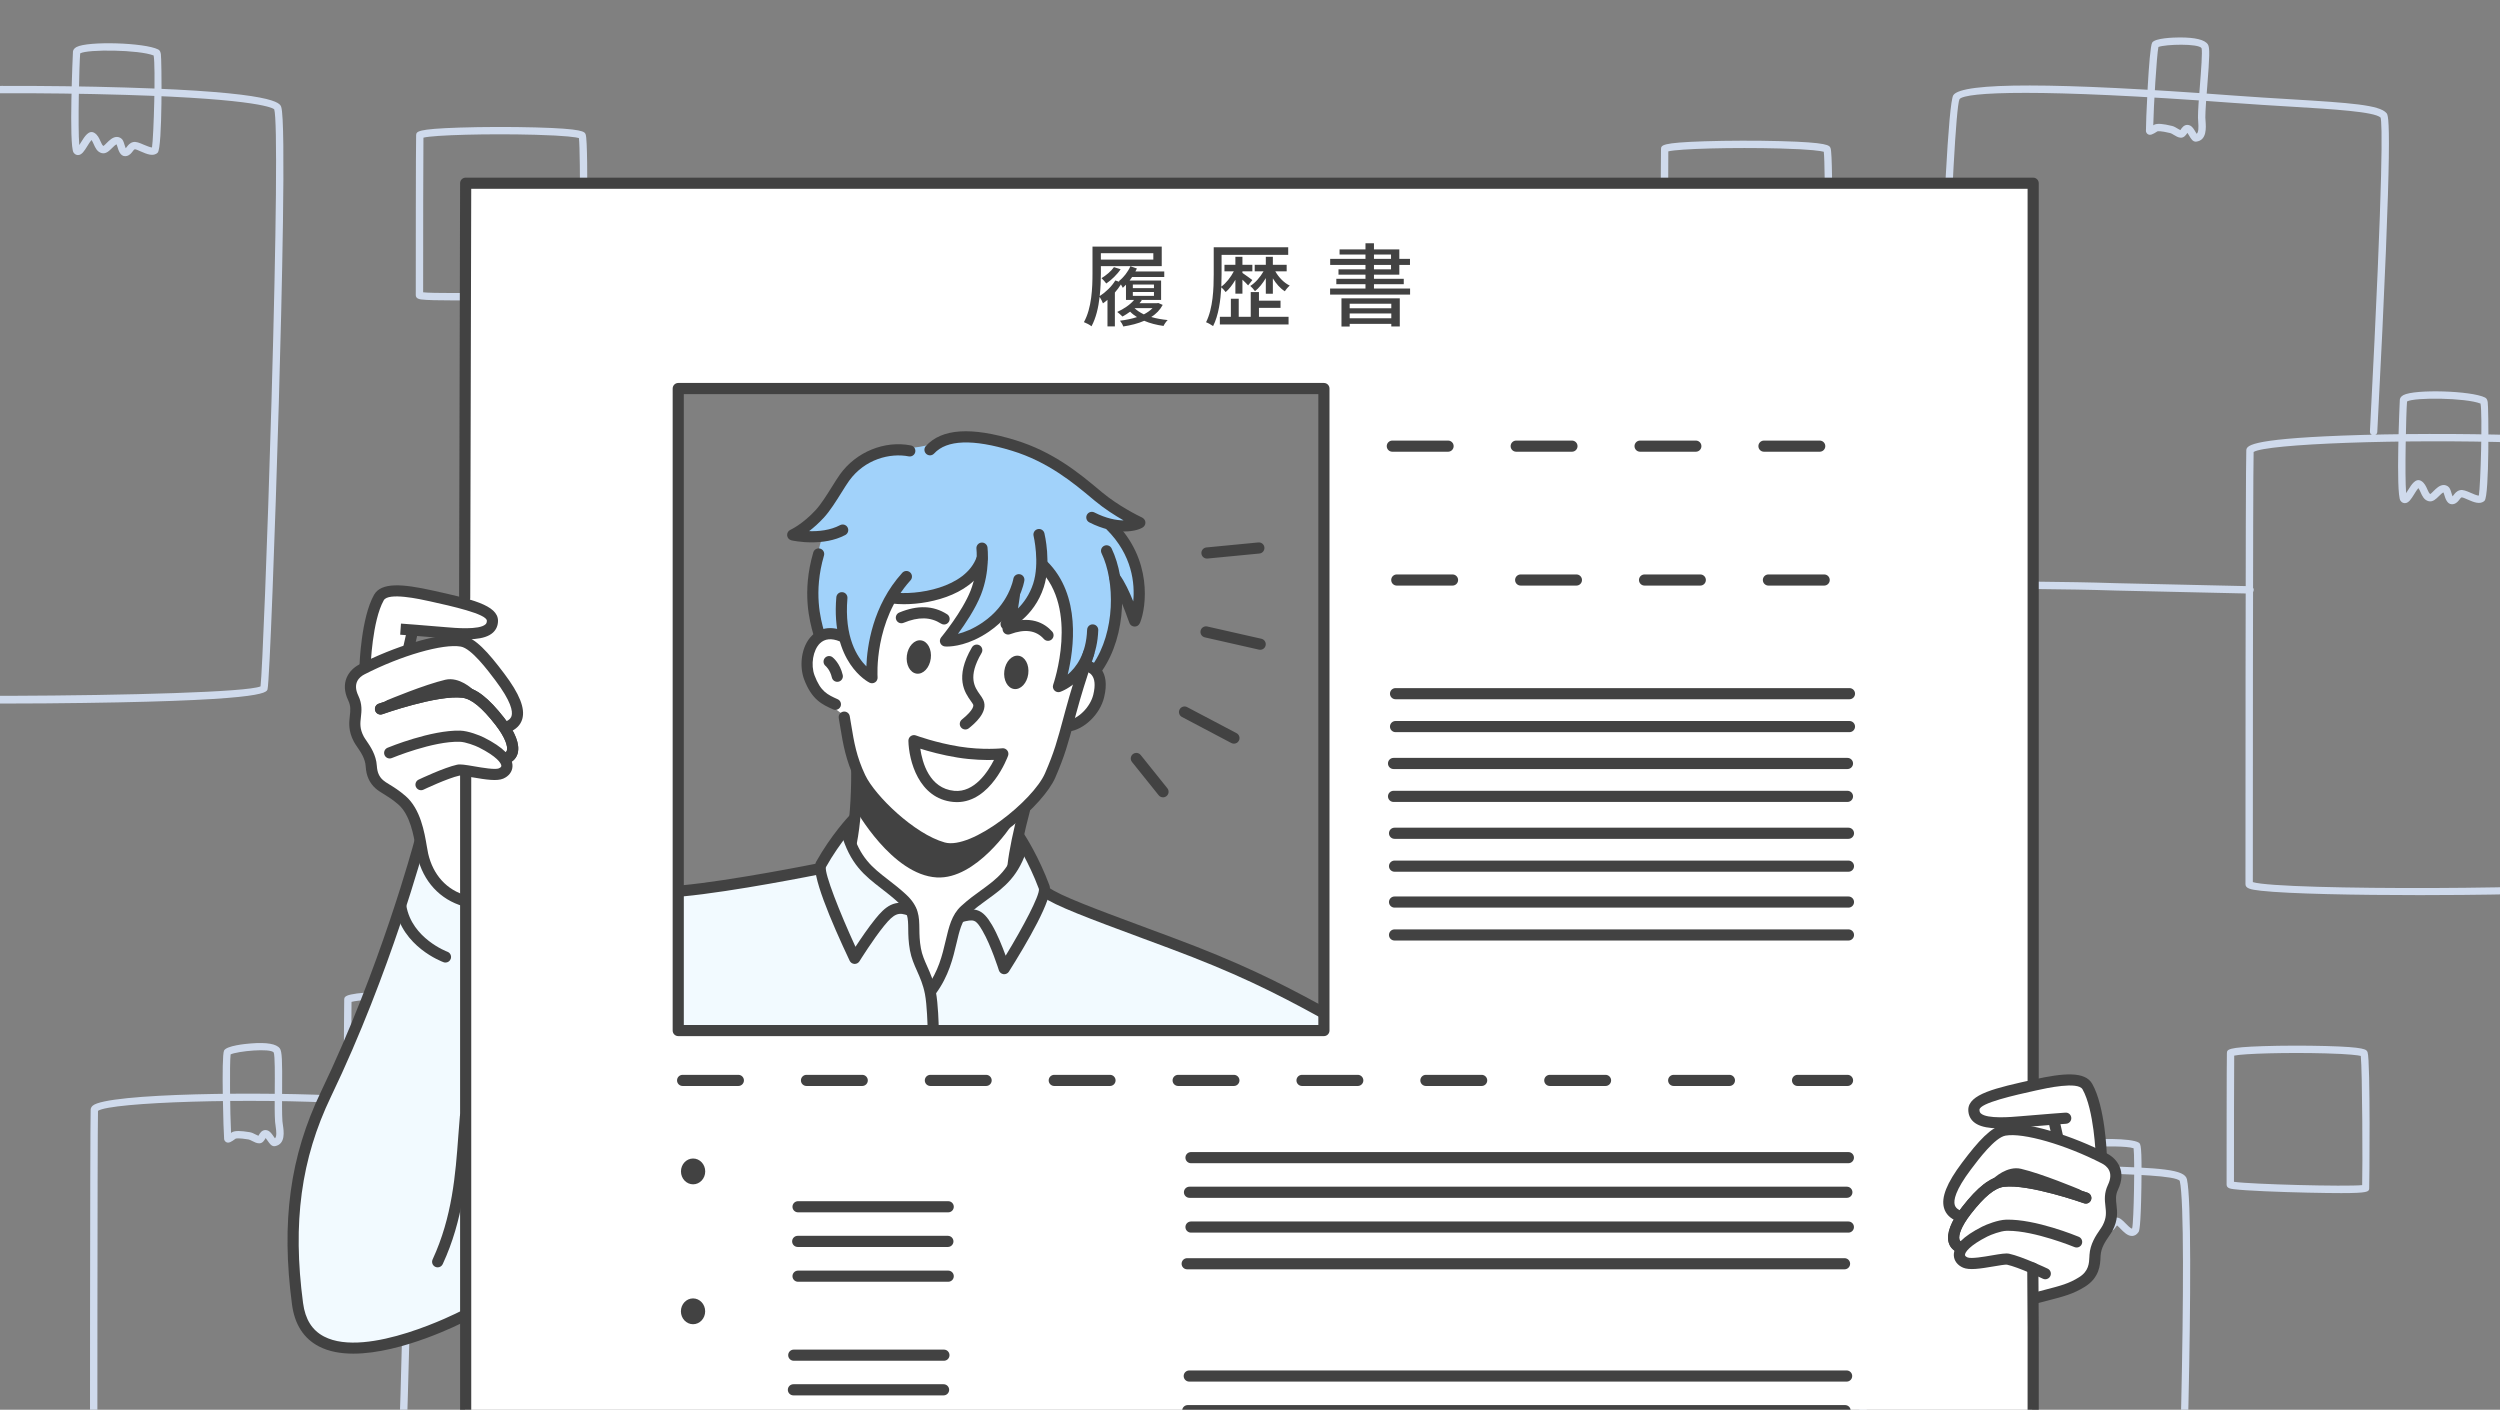 <?xml version="1.0" encoding="utf-8"?>
<!-- Generator: Adobe Illustrator 27.4.0, SVG Export Plug-In . SVG Version: 6.00 Build 0)  -->
<svg version="1.1" id="_x3C_Layer_x3E_" xmlns="http://www.w3.org/2000/svg" xmlns:xlink="http://www.w3.org/1999/xlink" x="0px"
	 y="0px" width="720px" height="406px" viewBox="0 0 720 406" enable-background="new 0 0 720 406" xml:space="preserve">
<rect x="0" y="0" width="720" height="406" fill="#808080" stroke="none"/>
<g>
	<defs>
		<rect id="SVGID_1_" width="720" height="406"/>
	</defs>
	<clipPath id="SVGID_00000150790536427940586300000003148683773094704814_">
		<use xlink:href="#SVGID_1_"  overflow="visible"/>
	</clipPath>
	<path clip-path="url(#SVGID_00000150790536427940586300000003148683773094704814_)" fill="#CFDAEC" d="M696.918,257.796
		c-18.238,0-37.675-0.362-45.749-1.257c-3.156-0.35-4.474-0.694-4.474-1.921c0-4.891,0.002-119.841,0.237-124.822l0,0
		c0.062-1.309,0.156-3.288,27.601-4.341c15.244-0.585,34.595-0.632,50.499-0.126c31.258,0.996,31.962,3.289,32.301,4.391
		c1.987,6.47-2.636,123.985-2.809,124.759c-0.24,1.068-0.641,2.852-45.5,3.261C705.151,257.777,701.064,257.796,696.918,257.796z
		 M648.817,254.048c7.898,2.492,96.456,2.171,103.661-0.389c0.389-7.088,4.535-116.2,2.859-123.195
		c-0.499-0.369-4.26-2.181-30.373-3.013c-33.109-1.054-72.265,0.367-75.92,2.723C648.825,137.886,648.818,244.194,648.817,254.048z
		 M755.392,130.51L755.392,130.51L755.392,130.51z M649.053,129.897L649.053,129.897L649.053,129.897L649.053,129.897z"/>
	<path clip-path="url(#SVGID_00000150790536427940586300000003148683773094704814_)" fill="#CFDAEC" d="M706.174,145.229
		c-1.408,0-1.921-1.715-2.206-2.672c-0.067-0.227-0.162-0.545-0.237-0.731c-0.29,0.033-0.938,0.679-1.304,1.043
		c-0.836,0.834-1.795,1.783-2.992,1.476c-1.313-0.327-1.857-1.556-2.294-2.544c-0.204-0.461-0.413-0.934-0.655-1.231
		c-0.347,0.381-0.85,1.194-1.173,1.719c-0.898,1.453-1.608,2.601-2.696,2.62c-0.314-0.001-0.865-0.081-1.296-0.728
		c-1.38-2.07-0.2-28.842-0.169-29.084c0.047-0.373,0.264-0.903,1.023-1.306c3.303-1.761,19.572-1.276,23.526,0.7
		c0.549,0.275,0.684,0.846,0.767,1.36c0.254,1.566,0.489,26.957-0.909,28.353c-1.244,1.243-3.163,0.407-4.854-0.331
		c-0.593-0.258-1.446-0.652-1.778-0.632c-0.149,0.04-0.323,0.257-0.589,0.611c-0.368,0.487-0.871,1.155-1.781,1.336
		C706.423,145.216,706.295,145.229,706.174,145.229z M693.142,143.104h0.017H693.142z M703.78,139.684
		c0.392,0,0.8,0.114,1.218,0.393c0.558,0.371,0.765,1.068,1.005,1.873c0.081,0.272,0.212,0.714,0.34,1.001
		c0.097-0.106,0.206-0.25,0.301-0.377c0.37-0.492,0.879-1.166,1.805-1.398c0.871-0.216,1.907,0.232,3.102,0.752
		c0.622,0.27,1.905,0.857,2.361,0.795c0.496-3.097,1.08-23.242,0.478-26.493c-4.213-1.677-18.977-1.84-21.161-0.609
		c-0.268,3.046-0.7,21.468-0.261,26.401c0.193-0.292,0.387-0.606,0.537-0.85c0.993-1.606,2.234-3.608,3.819-2.651
		c0.935,0.561,1.372,1.55,1.757,2.421c0.263,0.593,0.561,1.266,0.867,1.343c0.116-0.061,0.656-0.599,0.978-0.92
		C701.601,140.694,702.615,139.684,703.78,139.684z M692.204,115.233h0.017H692.204z"/>
	<path clip-path="url(#SVGID_00000150790536427940586300000003148683773094704814_)" fill="#CFDAEC" d="M648.01,170.951
		c-0.007,0-0.016,0-0.024-0.001l-38.567-0.869c-7.782-0.262-15.331-0.349-21.99-0.427c-18.392-0.213-28.098-0.438-30.458-2.876
		c-0.442-0.456-0.668-1.007-0.656-1.594c0.028-1.323,3.391-133.386,6.241-137.772c2.432-3.748,29.523-3.719,80.517,0.087
		c5.913,0.441,11.605,0.783,16.626,1.086c17.229,1.037,25.599,1.64,27.602,3.976c0.658,0.77,2.033,2.371-2.643,91.826
		c-0.031,0.587-0.535,1.047-1.116,1.005c-0.586-0.03-1.035-0.529-1.005-1.115c4.004-76.576,3.512-88.846,3.071-90.418
		c-1.812-1.696-13.584-2.405-26.037-3.154c-5.029-0.303-10.729-0.646-16.658-1.089c-55.525-4.141-77.033-3.152-78.581-1.044
		c-2.03,4.403-5.322,108.887-5.897,136.657c0.731,1.975,15.758,2.15,29.017,2.303c6.671,0.077,14.232,0.165,22.026,0.428
		l38.554,0.869c0.586,0.013,1.05,0.498,1.036,1.085C649.058,170.492,648.585,170.951,648.01,170.951z"/>
	<path clip-path="url(#SVGID_00000150790536427940586300000003148683773094704814_)" fill="#CFDAEC" d="M632.365,40.798
		c-0.869,0-1.361-0.838-1.881-1.721c-0.14-0.237-0.344-0.586-0.511-0.816c-0.05,0.071-0.1,0.145-0.138,0.202
		c-0.318,0.472-0.886,1.246-1.812,1.195c-0.725-0.052-1.359-0.439-1.973-0.813c-0.363-0.222-0.738-0.451-0.997-0.513
		c-2.916-0.704-3.609-0.54-3.717-0.499c-1.418,0.913-2.057,1.187-2.698,0.853c-0.335-0.172-0.589-0.57-0.61-0.946
		c-0.071-1.306,0.836-23.943,1.795-25.466c0.848-1.344,6.272-1.479,7.915-1.49c4.491-0.004,7.259,0.653,8.136,2.016
		c0.591,0.916,0.485,3.531-0.187,12.05c-0.269,3.416-0.549,6.948-0.549,8.95c0,0.258,0.028,0.588,0.055,0.958
		c0.149,1.97,0.427,5.637-2.645,6.027C632.486,40.794,632.425,40.798,632.365,40.798z M629.934,35.967
		c0.224,0,0.472,0.048,0.738,0.158c0.71,0.294,1.163,1.062,1.641,1.877c0.095,0.161,0.216,0.367,0.325,0.535
		c0.551-0.424,0.582-1.725,0.439-3.617c-0.033-0.432-0.06-0.817-0.06-1.118c0-2.085,0.269-5.501,0.554-9.116
		c0.328-4.18,0.781-9.904,0.47-10.828c-0.893-1.367-10.359-1.127-12.42-0.33c-0.501,2.451-1.387,17.273-1.48,22.57
		c0.038-0.024,0.078-0.049,0.119-0.075c0.048-0.031,0.206-0.124,0.257-0.146c0.884-0.363,2.384-0.244,5.034,0.394
		c0.584,0.141,1.104,0.459,1.607,0.766c0.244,0.149,0.553,0.337,0.784,0.437c0.045-0.065,0.093-0.135,0.131-0.192
		C628.357,36.855,628.955,35.967,629.934,35.967z M620.72,12.842h0.017H620.72z"/>
	<path clip-path="url(#SVGID_00000150790536427940586300000003148683773094704814_)" fill="#CFDAEC" d="M541.769,468.396
		c-4.434,0-6.986-0.435-8.041-1.627c-0.461-0.522-0.637-1.164-0.506-1.861c0.701-3.738,1.911-45.83,2.883-79.651
		c0.672-23.376,1.252-43.563,1.52-46.113v0.001c0.599-5.704,31.259-4.929,49.485-3.962c5.599,0.298,11.195,0.459,16.606,0.614
		c18.819,0.54,25.461,0.982,26.119,3.819c2.553,10.991-0.776,119.925-1.795,125.285c-0.646,3.386-8.003,3.191-24.578,2.42
		c-8.026-0.371-17.124-0.784-26.141-0.624c-7.181,0.136-14.324,0.592-20.625,0.997C550.313,468.103,545.407,468.396,541.769,468.396
		z M539.734,339.385c-0.261,2.547-0.84,22.658-1.508,45.935c-1.024,35.659-2.187,76.079-2.918,79.98
		c0.791,1.586,12.133,0.862,21.251,0.276c6.324-0.404,13.493-0.862,20.72-0.999c9.098-0.176,18.223,0.251,26.281,0.625
		c9.314,0.43,22.068,1.023,22.393-0.698c1.014-5.327,4.346-113.508,1.816-124.407c-1.074-1.517-13.849-1.883-24.113-2.178
		c-5.424-0.155-11.033-0.316-16.659-0.616C555.804,335.647,540.599,337.522,539.734,339.385z M539.729,339.394L539.729,339.394
		L539.729,339.394L539.729,339.394z M538.68,339.256h0.017H538.68z"/>
	<path clip-path="url(#SVGID_00000150790536427940586300000003148683773094704814_)" fill="#CFDAEC" d="M613.994,355.955
		c-1.258,0-2.344-1.114-3.308-2.104c-0.294-0.302-0.703-0.722-0.983-0.943c-0.085,0.107-0.173,0.237-0.257,0.359
		c-0.275,0.402-0.618,0.903-1.187,1.188c-1.448,0.725-2.386-0.898-3.002-1.974c-0.178-0.313-0.447-0.782-0.658-1.06
		c-0.283,0.29-0.669,0.782-0.904,1.082c-0.722,0.924-1.119,1.432-1.784,1.474c-0.318,0.022-0.665-0.117-0.881-0.33
		c-0.48-0.48-0.51-0.51-0.069-11.499c0.204-5.123,0.46-11.499,0.314-12.66l0,0c-0.05-0.412,0.147-0.82,0.499-1.039
		c0.905-0.561,12.109-0.754,14.198,0.637c0.542,0.363,0.934,0.624,0.748,12.837c-0.181,11.949-0.648,12.645-0.822,12.907
		c-0.561,0.843-1.24,1.073-1.709,1.116C614.124,355.952,614.058,355.955,613.994,355.955z M609.62,350.654
		c0.916,0,1.762,0.869,2.586,1.716c0.461,0.472,1.415,1.45,1.783,1.462c0-0.005,0.029-0.029,0.078-0.09
		c0.489-2.094,0.788-19.962,0.409-23.04c-1.865-0.664-8.501-0.58-11.04-0.408c0.031,2.039-0.126,6.221-0.356,11.939
		c-0.109,2.732-0.235,5.887-0.287,8.013c0.572-0.651,1.135-1.112,1.803-1.112c1.192,0,1.859,1.166,2.503,2.293
		c0.131,0.23,0.318,0.555,0.482,0.803c0.04-0.057,0.079-0.115,0.114-0.164c0.27-0.394,0.605-0.884,1.154-1.198
		C609.112,350.719,609.368,350.654,609.62,350.654z"/>
	<path clip-path="url(#SVGID_00000150790536427940586300000003148683773094704814_)" fill="#CFDAEC" d="M565.16,352.915
		c-1.183,0-2.187-1.03-3.078-1.945c-0.24-0.246-0.568-0.582-0.81-0.788c-0.06,0.08-0.121,0.168-0.173,0.244
		c-0.256,0.376-0.575,0.842-1.116,1.112c-1.399,0.707-2.313-0.884-2.857-1.834c-0.143-0.25-0.352-0.615-0.529-0.865
		c-0.242,0.263-0.544,0.65-0.736,0.895c-0.653,0.835-1.048,1.34-1.696,1.379c-0.316,0.02-0.662-0.117-0.876-0.331
		c-0.473-0.471-0.49-0.49-0.09-10.516c0.188-4.67,0.422-10.481,0.289-11.531c0-0.001,0-0.002,0-0.002
		c-0.05-0.411,0.147-0.82,0.501-1.037c0.86-0.532,11.026-0.751,13.028,0.584c0.537,0.359,0.891,0.596,0.722,11.766
		c-0.166,10.906-0.586,11.535-0.765,11.803c-0.532,0.798-1.177,1.015-1.626,1.056C565.286,352.913,565.222,352.915,565.16,352.915z
		 M561.171,347.9c0.883,0,1.695,0.833,2.43,1.589c0.387,0.396,1.175,1.206,1.527,1.297c0.002-0.004,0.005-0.01,0.009-0.016
		c0.425-1.93,0.696-17.953,0.375-20.872c-1.707-0.567-7.525-0.499-9.867-0.35c0.024,1.899-0.119,5.674-0.325,10.803
		c-0.095,2.373-0.204,5.099-0.256,7.019c0.48-0.509,0.966-0.854,1.541-0.854c1.14,0,1.79,1.135,2.361,2.136
		c0.1,0.173,0.233,0.406,0.359,0.607c0.007-0.01,0.014-0.021,0.021-0.031c0.252-0.367,0.565-0.825,1.085-1.122
		C560.684,347.962,560.931,347.9,561.171,347.9z"/>
	<path clip-path="url(#SVGID_00000150790536427940586300000003148683773094704814_)" fill="#CFDAEC" d="M-3.187,202.639
		c-26.025,0-53.718-0.506-64.56-1.754c-4.152-0.479-5.289-0.941-5.289-2.153c0-6.578,0.004-161.178,0.333-167.87l0,0
		c0.07-1.428,0.199-4.086,38.228-5.488c21.325-0.786,48.396-0.852,70.653-0.17c43.446,1.331,44.445,4.459,44.821,5.637
		c1.392,4.359,0.164,55.133-0.693,85.011c-1.061,36.975-2.675,80.165-3.249,82.623c-0.25,1.067-0.833,3.57-64.05,4.098
		C7.804,202.615,2.344,202.639-3.187,202.639z M-70.913,198.217c8.92,3.229,138.184,2.771,145.949-0.538
		c0.49-4.116,1.953-40.197,3.15-81.96c1.428-49.824,1.723-81.313,0.79-84.233c-0.205-0.216-3.518-2.956-42.864-4.161
		c-47.441-1.448-102.804,0.556-106.704,3.841C-70.903,40.048-70.913,186.592-70.913,198.217z M-81.643,40.913h0.017H-81.643z"/>
	<path clip-path="url(#SVGID_00000150790536427940586300000003148683773094704814_)" fill="#CFDAEC" d="M36.034,44.982
		c-1.408,0-1.919-1.715-2.204-2.671c-0.068-0.228-0.163-0.548-0.238-0.732c-0.291,0.032-0.939,0.678-1.305,1.043
		c-0.834,0.833-1.779,1.783-2.99,1.476c-1.313-0.328-1.856-1.556-2.292-2.542c-0.205-0.461-0.415-0.935-0.658-1.231
		c-0.346,0.381-0.848,1.192-1.172,1.716c-0.899,1.454-1.609,2.602-2.697,2.621c-0.32-0.001-0.866-0.083-1.296-0.728
		c-1.385-2.076-0.2-28.844-0.169-29.086c0.048-0.372,0.265-0.902,1.023-1.305c3.303-1.76,19.574-1.275,23.526,0.7
		c0.551,0.276,0.686,0.848,0.769,1.363c0.253,1.568,0.484,26.962-0.91,28.352c-1.241,1.242-3.161,0.407-4.855-0.332
		c-0.592-0.257-1.486-0.697-1.774-0.631c-0.149,0.04-0.324,0.257-0.59,0.61c-0.367,0.487-0.871,1.154-1.781,1.336
		C36.283,44.969,36.155,44.982,36.034,44.982z M23.001,42.857h0.018H23.001z M33.64,39.436c0.391,0,0.799,0.114,1.217,0.393
		c0.559,0.371,0.766,1.068,1.007,1.876c0.081,0.272,0.213,0.713,0.34,0.999c0.098-0.106,0.205-0.25,0.301-0.377
		c0.372-0.492,0.879-1.166,1.806-1.398c0.87-0.222,1.905,0.232,3.1,0.751c0.623,0.271,1.931,0.787,2.362,0.795
		c0.496-3.093,1.079-23.238,0.478-26.494c-4.212-1.676-18.976-1.84-21.16-0.609c-0.269,3.045-0.704,21.471-0.261,26.403
		c0.194-0.293,0.388-0.608,0.538-0.852c0.993-1.606,2.229-3.605,3.819-2.648c0.934,0.56,1.372,1.549,1.758,2.421
		c0.262,0.593,0.56,1.264,0.866,1.341c0.115-0.06,0.654-0.598,0.976-0.919C31.46,40.448,32.474,39.436,33.64,39.436z M44.183,15.704
		L44.183,15.704L44.183,15.704z M23.117,15.121L23.117,15.121L23.117,15.121z M22.064,14.986h0.017H22.064z"/>
	<path clip-path="url(#SVGID_00000150790536427940586300000003148683773094704814_)" fill="#CFDAEC" d="M67.757,441.347
		c-15.707,0-29.79-0.383-36.45-1.031c-3.983-0.389-5.397-0.757-5.397-2.045c0-4.65,0.003-113.956,0.2-118.689
		c0.012-0.293,0.121-0.727,0.568-1.132c4.097-3.698,50.89-4.12,73.041-2.774c0.585,0.036,1.03,0.539,0.995,1.124
		c-0.036,0.585-0.534,1.014-1.125,0.995c-26.978-1.639-67.704-0.401-71.367,2.133c-0.182,7.285-0.189,108.301-0.189,117.784
		c6.844,2.114,79.915,1.812,86.036-0.373c0.453-5.395,2.119-59.485,2.548-93.311c0.008-0.581,0.481-1.048,1.061-1.048
		c0.004,0,0.009,0,0.014,0c0.586,0.008,1.055,0.489,1.048,1.075c-0.435,34.284-2.184,91.8-2.629,94.068
		c-0.212,1.081-0.534,2.712-36.371,3.151C75.704,441.322,71.68,441.347,67.757,441.347z"/>
	<path clip-path="url(#SVGID_00000150790536427940586300000003148683773094704814_)" fill="#CFDAEC" d="M78.98,330.112
		c-0.815,0-1.347-0.772-1.907-1.585c-0.156-0.226-0.386-0.559-0.568-0.778c-0.045,0.074-0.089,0.151-0.124,0.212
		c-0.283,0.494-0.757,1.321-1.724,1.321c-0.726,0-1.385-0.341-2.024-0.67c-0.377-0.195-0.769-0.397-1.031-0.442
		c-2.962-0.491-3.636-0.28-3.743-0.232c-1.281,0.965-1.955,1.329-2.63,1.043c-0.346-0.148-0.63-0.527-0.678-0.899
		c-0.162-1.302-0.863-23.942-0.02-25.529l0,0c0.748-1.403,6.151-1.924,7.791-2.05c4.512-0.351,7.286,0.134,8.26,1.432
		c0.653,0.871,0.732,3.484,0.668,12.019c-0.026,3.432-0.053,6.98,0.091,8.978c0.018,0.256,0.068,0.583,0.123,0.949
		c0.29,1.956,0.83,5.595-2.208,6.203C79.159,330.103,79.068,330.112,78.98,330.112z M76.421,325.458c0.193,0,0.402,0.034,0.63,0.109
		c0.728,0.243,1.234,0.978,1.77,1.756c0.106,0.153,0.243,0.351,0.363,0.512c0.521-0.463,0.459-1.763,0.18-3.642
		c-0.064-0.428-0.119-0.809-0.141-1.109c-0.149-2.082-0.123-5.514-0.095-9.147c0.032-4.187,0.075-9.923-0.301-10.821
		c-0.987-1.303-10.414-0.389-12.412,0.554c-0.323,2.479-0.155,17.33,0.128,22.619c0.039-0.029,0.08-0.058,0.121-0.089
		c0.042-0.031,0.18-0.127,0.227-0.152c0.861-0.432,2.369-0.421,5.06,0.028c0.593,0.099,1.134,0.378,1.657,0.649
		c0.254,0.131,0.575,0.297,0.814,0.381c0.041-0.067,0.083-0.141,0.117-0.2C74.804,326.443,75.369,325.458,76.421,325.458z
		 M66.219,303.778L66.219,303.778L66.219,303.778z M65.468,303.052h0.017H65.468z"/>
	<path clip-path="url(#SVGID_00000150790536427940586300000003148683773094704814_)" fill="#CFDAEC" d="M130.857,86.519
		c-4.43,0-8.012-0.078-9.507-0.271c-0.481-0.062-1.607-0.208-1.607-1.256c0-4.518,0.003-44.185,0.104-46.022l0,0
		c0.06-1.098,0.1-1.824,12.502-2.229c6.59-0.216,14.958-0.234,21.835-0.047c13.895,0.377,14.2,1.224,14.495,2.043
		c0.947,2.635,0.152,45.167,0.084,45.429c-0.247,0.939-0.41,1.559-22.074,2.125C141.475,86.427,135.667,86.519,130.857,86.519z
		 M121.866,84.183c5.447,0.605,39.991-0.209,44.885-1.065c0.268-4.892,0.497-39.039-0.022-43.357
		c-0.738-0.207-3.411-0.696-12.601-0.946c-13.407-0.364-29.168,0.062-32.175,0.834C121.886,43.879,121.867,68.746,121.866,84.183z
		 M120.907,39.028h0.017H120.907z"/>
	<path clip-path="url(#SVGID_00000150790536427940586300000003148683773094704814_)" fill="#CFDAEC" d="M111.874,344.751
		c-5.196,0-9.382-0.092-11.143-0.319c-0.565-0.073-1.742-0.224-1.742-1.296c0-0.527,0.016-52.952,0.143-55.234
		c0.06-1.113,0.108-1.994,14.767-2.487c7.916-0.266,17.944-0.293,26.165-0.068c2.045,0.055,3.945,0.131,5.663,0.225
		c0.585,0.032,1.034,0.532,1.002,1.118c-0.032,0.587-0.542,1.025-1.118,1.002c-1.701-0.092-3.582-0.168-5.604-0.224
		c-16.059-0.437-35.521,0.123-38.77,1.075c-0.099,5.348-0.124,45.204-0.125,53.815c6.087,0.827,48.799-0.2,54.253-1.315
		c0.134-2.58,0.23-14.132,0.157-27.963c-0.003-0.586,0.47-1.063,1.056-1.067c0.002,0,0.004,0,0.005,0
		c0.584,0,1.058,0.472,1.062,1.056c0.047,8.953,0.044,27.821-0.265,28.993c-0.241,0.92-0.45,1.715-26.283,2.404
		C124.757,344.636,117.685,344.751,111.874,344.751z M101.252,288.019c0,0.001,0,0.002,0,0.003
		C101.252,288.021,101.252,288.02,101.252,288.019z"/>
	<path clip-path="url(#SVGID_00000150790536427940586300000003148683773094704814_)" fill="#CFDAEC" d="M674.306,343.615
		c-2.403,0-5.543-0.043-9.656-0.131c-7.849-0.171-17.877-0.556-21.342-1.004c-0.912-0.117-2.047-0.263-2.047-1.33
		c0-3.716,0.002-36.337,0.086-37.851c0.055-1.043,0.091-1.673,10.461-2.012c5.424-0.177,12.306-0.191,17.969-0.038
		c11.556,0.313,11.804,1.006,12.089,1.809c0.859,2.384,0.518,39.153,0.459,39.372C682.129,343.176,682.013,343.615,674.306,343.615z
		 M643.381,340.361c4.768,0.716,32.294,1.429,36.922,0.954c0.159-4.622,0.048-33.136-0.394-37.206
		c-0.719-0.176-3.04-0.546-10.192-0.739c-10.772-0.292-23.514,0.039-26.265,0.649C643.399,307.927,643.383,328.576,643.381,340.361z
		 M642.405,303.357h0.017H642.405z"/>
	<path clip-path="url(#SVGID_00000150790536427940586300000003148683773094704814_)" fill="#CFDAEC" d="M489.368,90.467
		c-4.421,0-7.997-0.078-9.493-0.27c-0.481-0.062-1.609-0.207-1.609-1.256c0-4.519,0.004-44.2,0.104-46.024l0,0
		c0.061-1.098,0.101-1.823,12.502-2.228c6.594-0.215,14.959-0.233,21.836-0.047c13.895,0.375,14.199,1.222,14.495,2.042
		c0.95,2.644,0.15,45.169,0.081,45.43c-0.245,0.937-0.408,1.557-22.069,2.124C499.996,90.375,494.181,90.467,489.368,90.467z
		 M480.389,88.132c5.451,0.602,39.992-0.211,44.883-1.066c0.268-4.896,0.501-39.035-0.02-43.357
		c-0.737-0.207-3.413-0.696-12.601-0.945c-13.405-0.361-29.167,0.063-32.176,0.835C480.409,47.828,480.39,72.694,480.389,88.132z"/>
	<g clip-path="url(#SVGID_00000150790536427940586300000003148683773094704814_)">
		<path fill-rule="evenodd" clip-rule="evenodd" fill="#FFFFFF" d="M134.595,52.806l-0.387,188.668l-13.938,1.951
			c0,0-6.002,22.804-13.936,42.146c-7.857,19.143-17.6,34.718-21.296,56.025c-1.675,9.658-0.146,29.198,0.724,35.4
			c3.277,23.351,48.166,1.897,48.166,1.897l0.057,77.97l451.272-0.615l-0.052-403.14L134.595,52.806z M381.024,112.14
			c0.493,0,0.321,183.928,0.321,184.422c0,0.694-186.127,0.599-186.127,0.105c0-0.694,0.427-184.151,0.427-184.847
			C195.645,111.328,380.533,112.14,381.024,112.14z"/>
		<path fill-rule="evenodd" clip-rule="evenodd" fill="#F2FAFF" d="M119.898,245.622c0,0,2.92,5.81,6.513,9.092
			c3.591,3.285,7.858,4.042,7.858,4.042l-0.787,120.349c0,0-43.222,20.545-47.262-0.672c-1.586-8.327-2.626-25.207-0.679-39.347
			c2.41-17.491,12.072-31.73,19.4-49.446C113.604,268.699,119.898,245.622,119.898,245.622z"/>
		<path fill-rule="evenodd" clip-rule="evenodd" fill="#FFFFFF" d="M577.505,324.388c0,0-5.476-0.699-7.937-2.524
			c-1.484-1.103-1.427-2.977,0.334-4.329c3.843-2.949,23.611-7.063,26.999-6.963c7.51,0.22,8.493,21.994,8.493,21.994
			s5.514,2.218,3.294,8.429c-1.092,3.061,1.085,9.059-1.688,13.183c-0.99,1.47-2.955,3.658-3.596,5.407
			c-0.737,2.009,0.425,6.784-3.317,9.38c-2.812,1.951-14.768,5.34-14.768,5.34l-0.16-9.026c0,0-3.653-2.115-7.186-2.291
			c-3.919-0.195-7.878,1.512-10.609,0.761c-5.193-1.427-2.979-4.183-2.979-4.183s-1.646-1.324-1.648-3.677
			c-0.002-2.354,1.643-5.736,1.643-5.736s-5.176-1.83-1.896-8.271c1.681-3.302,5.589-8.386,8.996-12.002
			C574.718,326.443,577.505,324.388,577.505,324.388z"/>
		<path fill-rule="evenodd" clip-rule="evenodd" fill="#FFFFFF" d="M110.529,170.711c9.199-3.185,30.924,6.415,30.924,6.415
			s1.68,3.713-3.916,4.86c-5.597,1.149-18.471-0.269-18.471-0.269l-0.853,4.509l11.903-1.839l5.057,1.245
			c0,0,10.644,9.714,12.964,15.733c2.836,7.36-2.931,8.04-2.931,8.04s2.317,3.396,2.526,5.735c0.21,2.337-1.688,3.618-1.688,3.618
			s0.42,3.468-2.467,4.317c-2.887,0.847-9.078-0.926-9.078-0.926l-0.165,37.465c0,0-6.031-2.623-11.073-9.088
			c-3.191-4.095-2.497-11.453-5.348-16.685c-2.089-3.834-7.765-5.661-9.817-8.574c-1.013-1.436-0.829-5.134-1.503-6.974
			c-0.564-1.536-3.597-5.532-3.978-7.223c-0.328-1.454,0.172-5.764,0.004-7.241c-0.189-1.655-1.784-5.432-1.83-6.995
			c-0.064-2.185,4.404-4.856,4.404-4.856S105.261,172.533,110.529,170.711z"/>
		<path fill-rule="evenodd" clip-rule="evenodd" fill="#A1D2FA" d="M253.627,130.035c3.925-0.969,8.7-0.701,12.833-1.665
			c4.914-1.146,9.25-3.395,14.816-2.632c5.571,0.762,14.874,3.747,23.355,8.605c6.482,3.713,12.393,8.789,16.594,12.014
			c3.464,2.659,5.832,3.845,5.832,3.845l-5.832,1.427c0,0,4.838,7.562,6.367,14.251c1.529,6.688-0.252,12.503-0.252,12.503
			l-5.112-8.272c0,0-0.665,8.333-2.34,13.992c-1.673,5.659-4.355,8.642-4.355,8.642l-14.073,7.603l-50.101-4.29l-15.754-13.228
			c0,0-1.611-7.868-1.272-15.007c0.337-7.139,2.626-13.547,2.626-13.547l-7.509,0.139c0,0,3.928-2.771,8.622-9.012
			C241.756,140.502,244.932,132.18,253.627,130.035z"/>
		<path fill-rule="evenodd" clip-rule="evenodd" fill="#F2FAFF" d="M195.498,256.959l40.077-7.325l8.472-11.433l50.92,4.285
			l6.602,14.971c0,0,7.55,3.382,17.397,7.109c10.47,3.964,23.557,8.41,33.743,12.848c19.769,8.617,27.936,14.507,27.936,14.507
			l0.786,4.97l-185.932-0.291V256.959z"/>
		<path fill-rule="evenodd" clip-rule="evenodd" fill="#FFFFFF" d="M237.071,182.678c1.146-0.65,5.638,0.412,5.638,0.412
			s4.851,11.765,8.143,11.444c1.033-0.102,0.193-6.72,1.531-12.152c1.411-5.734,4.973-10.293,4.973-10.293s7.923,0.774,14.167-1.651
			c6.242-2.425,10.804-8.05,10.804-8.05s0.65,3.733-1.798,9.15c-2.446,5.417-7.987,12.519-7.987,12.519s3.258,1.064,7.712-1.241
			c4.456-2.305,10.109-7.977,10.109-7.977l0.082,3.833c0,0,3.937-1.306,6.45-5.002c2.514-3.696,3.605-9.781,3.605-9.781
			s5.219,3.972,6.435,12.326c1.215,8.354-1.572,21.09-1.572,21.09l7.726-5.317c0,0,5.88,2.175,3.336,9.602
			c-1.45,4.232-8.71,7.464-8.71,7.464l-4.097,12.733l-9.267,11.917l-3.145,16.869l-15.295,12.899l-3.34,13.904l-4.463,7.139
			l-4.838-10.339l-0.868-13.244c0,0-8.036-5.297-12.307-9.662c-4.271-4.367-4.775-7.801-4.775-7.801l1.125-22.154l-3.498-15.474
			c0,0-6.698-4.064-9.367-10.015C231.628,191.465,232.279,185.393,237.071,182.678z"/>
		<g>
			<path fill="#424242" d="M121.254,227.585c-0.6,0-1.175-0.338-1.45-0.916c-0.382-0.8-0.041-1.758,0.76-2.139
				c0.297-0.142,7.323-3.474,11.072-4.295c0.941-0.206,2.356,0.02,4.984,0.472c2.244,0.385,5.998,1.03,7.048,0.585
				c0.214-0.091,0.711-0.339,0.723-0.701c0.024-0.755-1.308-2.726-6.46-5.323c-1.056-0.531-3.84-1.593-5.492-1.637
				c-7.688-0.245-19.478,4.638-19.596,4.687c-0.814,0.338-1.759-0.05-2.098-0.869c-0.339-0.819,0.05-1.758,0.869-2.098
				c0.508-0.211,12.566-5.137,20.91-4.931c2.328,0.062,5.621,1.36,6.851,1.98c5.547,2.797,8.314,5.588,8.224,8.298
				c-0.051,1.535-1.053,2.862-2.679,3.55c-1.777,0.753-4.788,0.319-8.844-0.377c-1.388-0.239-3.289-0.57-3.773-0.496
				c-3.37,0.738-10.29,4.02-10.359,4.053C121.72,227.535,121.486,227.585,121.254,227.585z"/>
		</g>
		<g>
			<path fill="#424242" d="M146.035,219.857c-0.625,0-1.22-0.368-1.479-0.98c-0.346-0.817,0.036-1.759,0.852-2.104
				c0.326-0.138,0.494-0.332,0.582-0.67c0.293-1.125-0.42-3.645-3.3-7.349c-3.89-4.998-6.911-7.475-9.506-7.796
				c-7.184-0.895-22.903,4.679-23.06,4.736c-0.828,0.3-1.754-0.137-2.051-0.973c-0.298-0.835,0.138-1.753,0.973-2.051
				c0.674-0.241,16.587-5.884,24.532-4.898c3.545,0.437,7.137,3.217,11.647,9.011c3.191,4.104,4.529,7.605,3.873,10.13
				c-0.337,1.293-1.203,2.294-2.437,2.817C146.456,219.816,146.243,219.857,146.035,219.857z"/>
		</g>
		<g>
			<path fill="#424242" d="M146.035,219.857c-0.625,0-1.22-0.368-1.479-0.98c-0.346-0.817,0.036-1.759,0.852-2.104
				c0.326-0.138,0.494-0.332,0.582-0.67c0.293-1.125-0.42-3.645-3.3-7.349c-3.89-4.998-6.911-7.475-9.506-7.796
				c-7.184-0.895-22.903,4.679-23.06,4.736c-0.828,0.3-1.754-0.137-2.051-0.973c-0.298-0.835,0.138-1.753,0.973-2.051
				c0.674-0.241,16.587-5.884,24.532-4.898c3.545,0.437,7.137,3.217,11.647,9.011c3.191,4.104,4.529,7.605,3.873,10.13
				c-0.337,1.293-1.203,2.294-2.437,2.817C146.456,219.816,146.243,219.857,146.035,219.857z"/>
		</g>
		<g>
			<path fill="#424242" d="M133.927,261.078c-0.145,0-0.292-0.02-0.438-0.061c-6.778-1.918-11.629-7.194-13.31-14.476
				c-0.139-0.599-0.27-1.378-0.422-2.277c-0.605-3.59-1.615-9.6-5.048-12.58c-1.676-1.455-3.083-2.314-4.213-3.005
				c-0.891-0.544-1.66-1.015-2.335-1.62c-1.75-1.566-2.679-3.626-2.837-6.297c-0.135-2.263-1.404-4.117-2.424-5.605
				c-0.394-0.575-0.736-1.084-0.968-1.52c-1.678-3.155-1.404-5.545-1.184-7.466c0.18-1.57,0.322-2.809-0.457-4.448
				c-2.459-5.167,0.173-8.804,3.175-10.347c9.543-4.913,23.236-9.507,29.819-8.32c3.563,0.635,7.211,4.661,11.943,10.951
				c4.413,5.864,6.062,10.014,5.191,13.06c-0.498,1.742-1.779,3.022-3.807,3.806c-0.823,0.321-1.757-0.091-2.076-0.919
				c-0.32-0.826,0.091-1.756,0.919-2.076c1.403-0.543,1.743-1.226,1.876-1.693c0.382-1.336-0.118-4.198-4.67-10.247
				c-2.241-2.979-6.906-9.178-9.942-9.72c-5.079-0.918-17.285,2.609-27.784,8.015c-1.397,0.718-3.48,2.467-1.746,6.112
				c1.176,2.469,0.948,4.448,0.748,6.193c-0.204,1.781-0.381,3.319,0.829,5.594c0.186,0.35,0.467,0.752,0.781,1.211
				c1.112,1.624,2.793,4.077,2.981,7.23c0.109,1.832,0.656,3.096,1.774,4.096c0.457,0.411,1.079,0.791,1.867,1.273
				c1.232,0.753,2.766,1.69,4.643,3.32c4.304,3.737,5.434,10.457,6.11,14.473c0.138,0.825,0.258,1.539,0.384,2.089
				c1.43,6.194,5.356,10.495,11.055,12.107c0.853,0.242,1.349,1.129,1.108,1.982C135.271,260.616,134.628,261.078,133.927,261.078z"
				/>
		</g>
		<g>
			<path fill="#424242" d="M112.135,204.748c-0.627,0-1.224-0.37-1.482-0.985c-0.342-0.818,0.042-1.759,0.86-2.102
				c0.433-0.181,10.678-4.468,16.729-5.891c4.017-0.949,7.797,2.666,7.956,2.821c0.636,0.618,0.651,1.634,0.033,2.27
				c-0.617,0.637-1.634,0.651-2.27,0.033c-0.736-0.707-3.073-2.446-4.985-1.999c-5.789,1.362-16.118,5.684-16.222,5.727
				C112.553,204.707,112.342,204.748,112.135,204.748z"/>
		</g>
		<g>
			<path fill="#424242" d="M105.126,193.551c-0.017,0-0.035,0-0.052-0.001c-0.887-0.028-1.582-0.77-1.553-1.656
				c0.018-0.569,0.49-13.999,4.202-20.583c2.078-3.68,8.238-3.163,16.852-1.251c10.952,2.428,18.864,4.182,18.85,8.738
				c-0.005,1.355-0.509,2.529-1.457,3.394c-2.361,2.156-7.242,2.212-13.841,1.633c-6.333-0.556-12.878-1.031-12.878-1.031
				l0.233-3.202c0,0,6.569,0.477,12.925,1.035c2.624,0.232,9.592,0.841,11.395-0.806c0.203-0.185,0.409-0.452,0.412-1.035
				c0.006-1.97-10.223-4.238-16.334-5.592c-2.975-0.66-12.026-2.668-13.36-0.307c-3.328,5.904-3.786,18.977-3.79,19.108
				C106.702,192.866,105.989,193.551,105.126,193.551z"/>
		</g>
		<g>
			<path fill="#424242" d="M117.725,188.166c-0.117,0-0.234-0.013-0.353-0.039c-0.865-0.194-1.409-1.053-1.216-1.918l1.056-4.714
				c0.195-0.866,1.053-1.403,1.918-1.216c0.865,0.194,1.409,1.053,1.216,1.918l-1.056,4.714
				C119.122,187.658,118.459,188.166,117.725,188.166z"/>
		</g>
		<path fill-rule="evenodd" clip-rule="evenodd" fill="#424242" d="M246.725,222.922c0,0,6.902,10.462,12.649,14.392
			c2.376,1.627,8.472,6.368,11.09,7.124c1.425,0.412,4.617,0.683,8.29-0.601c5.881-2.054,12.635-6.237,12.635-6.237
			s-10.21,15.763-21.613,15.102c-12.902-0.746-23.393-19.632-23.393-19.632L246.725,222.922z"/>
		<g>
			<path fill="#424242" d="M240.596,204.45c-0.22,0-0.444-0.046-0.659-0.142c-3.156-1.422-6.136-2.764-8.355-8.664
				c-1.409-3.751-0.924-9.512,2.323-12.662c1.35-1.31,4.337-3.216,9.175-1.228c0.821,0.336,1.212,1.274,0.875,2.095
				c-0.336,0.82-1.273,1.214-2.095,0.875c-2.397-0.984-4.321-0.794-5.719,0.563c-1.994,1.935-2.705,6.16-1.553,9.228
				c1.749,4.651,3.705,5.532,6.668,6.866c0.808,0.364,1.169,1.315,0.805,2.124C241.793,204.097,241.209,204.45,240.596,204.45z"/>
		</g>
		<g>
			<path fill="#424242" d="M241.143,196.367c-0.73,0-1.39-0.502-1.563-1.243c-0.522-2.25-1.758-3.283-1.81-3.326
				c-0.679-0.557-0.794-1.563-0.247-2.25c0.547-0.685,1.536-0.814,2.231-0.275c0.22,0.172,2.176,1.767,2.955,5.125
				c0.2,0.863-0.338,1.726-1.201,1.927C241.385,196.353,241.263,196.367,241.143,196.367z"/>
		</g>
		<g>
			<path fill="#424242" d="M273.755,246.044c-0.89,0-1.737-0.103-2.531-0.322c-9.107-2.521-21.539-13.912-24.953-21.123
				c-2.716-5.733-3.475-10.349-4.28-15.235c-0.138-0.834-0.277-1.684-0.429-2.556c-0.152-0.874,0.432-1.705,1.306-1.858
				c0.879-0.146,1.706,0.432,1.858,1.306c0.154,0.882,0.295,1.742,0.435,2.586c0.8,4.86,1.491,9.057,4.014,14.383
				c2.81,5.936,14.189,16.99,22.907,19.403c7.767,2.148,25.496-12.102,28.882-19.927c2.653-6.127,3.494-9.25,5.336-16.091
				l0.552-2.045c1.496-5.534,2.991-10.142,4.083-13.506c0.428-1.319,0.796-2.454,1.082-3.389c0.26-0.848,1.161-1.328,2.004-1.067
				c0.848,0.259,1.326,1.156,1.067,2.004c-0.29,0.951-0.665,2.105-1.099,3.444c-1.082,3.332-2.564,7.895-4.038,13.352l-0.55,2.043
				c-1.827,6.785-2.744,10.19-5.49,16.531C300.553,231.731,284.227,246.044,273.755,246.044z"/>
		</g>
		<g>
			<path fill="#424242" d="M307.57,210.71c-0.801,0-1.495-0.599-1.592-1.414c-0.105-0.881,0.523-1.679,1.403-1.785
				c3.116-0.373,6.614-3.849,7.485-7.439c1.407-5.806-1.438-6.555-2.509-6.836c-0.858-0.227-1.37-1.105-1.145-1.962
				c0.226-0.857,1.105-1.372,1.962-1.145c2.6,0.685,6.683,2.984,4.812,10.699c-1.192,4.91-5.778,9.338-10.224,9.87
				C307.698,210.707,307.634,210.71,307.57,210.71z"/>
		</g>
		<g>
			<path fill="#424242" d="M278.021,210.093c-0.469,0-0.933-0.204-1.25-0.597c-0.557-0.69-0.449-1.701,0.241-2.258
				c3.642-2.94,3.351-4.117,3.256-4.324c-0.11-0.238-0.374-0.608-0.653-1c-1.685-2.36-4.824-6.756,0.308-15.481
				c0.449-0.765,1.431-1.02,2.198-0.571c0.765,0.449,1.02,1.434,0.57,2.198c-4.076,6.929-1.988,9.853-0.463,11.988
				c0.37,0.518,0.719,1.008,0.955,1.52c1.618,3.509-2.726,7.016-4.154,8.168C278.732,209.976,278.375,210.093,278.021,210.093z"/>
		</g>
		<path fill-rule="evenodd" clip-rule="evenodd" fill="#424242" d="M261.178,188.758c0.35-2.646,2.175-4.587,4.075-4.333
			c1.902,0.253,3.158,2.605,2.807,5.252c-0.349,2.645-2.172,4.587-4.074,4.333C262.085,193.756,260.829,191.405,261.178,188.758z"/>
		<g>
			<path fill="#424242" d="M271.893,179.859c-0.294,0-0.593-0.081-0.861-0.251c-3.055-1.943-6.495-2.018-10.821-0.232
				c-0.82,0.338-1.759-0.052-2.097-0.871c-0.338-0.82,0.051-1.758,0.871-2.097c5.305-2.191,9.81-2.031,13.771,0.491
				c0.748,0.476,0.97,1.469,0.493,2.217C272.944,179.597,272.424,179.859,271.893,179.859z"/>
		</g>
		<g>
			<path fill-rule="evenodd" clip-rule="evenodd" fill="#FFFFFF" d="M263.224,213.311c0,0,5.714,2.141,12.789,3.28
				c7.076,1.142,12.803,0.512,12.803,0.512s-4.804,13.151-14.147,12.256C263.519,228.293,263.224,213.311,263.224,213.311z"/>
			<path fill="#424242" d="M275.602,231.01c-0.355,0-0.717-0.017-1.085-0.052c-9.947-0.952-12.786-11.939-12.898-17.615
				c-0.01-0.531,0.244-1.034,0.678-1.341c0.436-0.307,0.995-0.379,1.49-0.193c0.056,0.021,5.662,2.1,12.481,3.199
				c6.756,1.091,12.318,0.505,12.374,0.501c0.545-0.072,1.096,0.169,1.438,0.606c0.342,0.436,0.435,1.019,0.244,1.54
				C290.119,218.219,285.331,231.01,275.602,231.01z M265.045,215.62c0.562,3.93,2.576,11.452,9.778,12.141
				c5.773,0.555,9.693-5.458,11.443-8.898c-2.415,0.064-6.207,0.007-10.508-0.686C271.302,217.459,267.406,216.365,265.045,215.62z"
				/>
		</g>
		<g>
			<path fill="#424242" d="M301.826,184.561c-0.441,0-0.88-0.18-1.197-0.535c-2.249-2.511-5.435-2.961-9.732-1.373
				c-0.833,0.307-1.756-0.119-2.063-0.95c-0.307-0.832,0.118-1.755,0.95-2.062c6.98-2.574,11.048-0.2,13.237,2.244
				c0.591,0.66,0.536,1.675-0.125,2.266C302.59,184.427,302.206,184.561,301.826,184.561z"/>
		</g>
		<g>
			<path fill="#424242" d="M272.73,186.204c-0.347,0-0.55-0.017-0.59-0.021c-0.592-0.056-1.105-0.435-1.333-0.985
				c-0.227-0.55-0.132-1.18,0.247-1.639c0.061-0.072,6.061-7.346,8.474-13.456c2.348-5.952,1.692-11.996,1.685-12.056
				c-0.1-0.881,0.531-1.677,1.41-1.779c0.879-0.105,1.676,0.528,1.78,1.408c0.032,0.278,0.766,6.879-1.888,13.606
				c-1.604,4.061-4.544,8.437-6.627,11.272c1.853-0.459,4.323-1.39,7.082-3.266c7.638-5.195,8.86-12.504,8.872-12.577
				c0.137-0.874,0.947-1.472,1.829-1.342c0.874,0.133,1.476,0.946,1.346,1.82c-0.052,0.355-1.392,8.735-10.241,14.754
				C279.064,185.827,274.346,186.204,272.73,186.204z"/>
		</g>
		<g>
			<path fill="#424242" d="M289.745,181.342c-0.441,0-0.875-0.182-1.186-0.523c-0.466-0.509-0.553-1.259-0.219-1.863
				c0.014-0.025,1.412-2.56,1.739-4.612c0.36-2.252,0.451-3.129,0.456-3.169c0.09-0.881,0.867-1.521,1.757-1.435
				c0.882,0.088,1.525,0.874,1.438,1.755c0,0-0.09,0.916-0.48,3.354c-0.021,0.13-0.044,0.26-0.07,0.391
				c1.62-1.619,3.339-3.95,4.373-7.138c1.94-5.981,0.136-13.699,0.117-13.777c-0.206-0.862,0.325-1.728,1.187-1.935
				c0.862-0.204,1.728,0.325,1.935,1.186c0.085,0.351,2.038,8.663-0.185,15.517c-2.839,8.755-9.912,11.978-10.211,12.111
				C290.186,181.298,289.965,181.342,289.745,181.342z"/>
		</g>
		<g>
			<path fill="#424242" d="M260.351,174.014c-1.32,0-2.536-0.08-3.596-0.227c-0.879-0.123-1.491-0.934-1.369-1.812
				c0.122-0.878,0.928-1.5,1.812-1.369c6.622,0.923,20.951-1.192,24.118-10.263c0.292-0.837,1.211-1.277,2.045-0.986
				c0.837,0.292,1.279,1.208,0.986,2.045C281.05,170.839,268.658,174.014,260.351,174.014z"/>
		</g>
		<g>
			<path fill="#424242" d="M251.144,196.778c-0.243,0-0.488-0.055-0.713-0.167c-0.456-0.226-11.163-5.758-9.569-24.603
				c0.076-0.883,0.847-1.544,1.736-1.464c0.883,0.075,1.539,0.852,1.464,1.736c-0.952,11.24,2.819,17.024,5.452,19.637
				c0.208-5.702,1.757-17.492,10.342-26.951c0.596-0.656,1.611-0.706,2.268-0.11c0.657,0.596,0.706,1.611,0.11,2.268
				c-10.61,11.69-9.502,27.764-9.489,27.925c0.044,0.576-0.224,1.131-0.703,1.455C251.772,196.686,251.458,196.778,251.144,196.778z
				"/>
		</g>
		<g>
			<path fill="#424242" d="M304.832,199.34c-0.422,0-0.836-0.167-1.144-0.478c-0.432-0.437-0.576-1.085-0.37-1.665
				c0.077-0.217,7.557-21.828-4.04-33.258c-0.632-0.623-0.639-1.639-0.017-2.271c0.623-0.632,1.639-0.639,2.271-0.017
				c9.937,9.795,7.737,25.327,5.965,32.62c2.414-2.023,5.353-5.907,5.592-12.9c0.03-0.886,0.782-1.597,1.659-1.55
				c0.887,0.03,1.58,0.773,1.55,1.659c-0.482,14.055-10.523,17.628-10.951,17.774C305.179,199.312,305.004,199.34,304.832,199.34z"
				/>
		</g>
		<g>
			<path fill="#424242" d="M316.001,193.986c-0.315,0-0.633-0.092-0.912-0.286c-0.729-0.504-0.911-1.505-0.406-2.233
				c6.577-9.496,6.452-24.071,2.564-32.129c-0.385-0.799-0.051-1.759,0.748-2.144c0.8-0.383,1.759-0.051,2.144,0.748
				c4.374,9.064,4.516,24.766-2.817,35.352C317.011,193.745,316.511,193.986,316.001,193.986z"/>
		</g>
		<g>
			<path fill="#424242" d="M326.775,180.452c-0.615,0-1.183-0.355-1.451-0.911c-0.062-0.128-0.219-0.548-0.444-1.179
				c-0.792-2.215-2.894-8.102-5.063-10.972c-0.534-0.707-0.394-1.714,0.314-2.249c0.705-0.536,1.713-0.395,2.249,0.314
				c1.526,2.02,2.928,5.089,3.993,7.744c0.487-5.076-0.233-13.31-7.658-20.702c-0.629-0.625-0.631-1.642-0.005-2.27
				c0.625-0.629,1.643-0.631,2.27-0.005c11.062,11.011,9.111,24.625,7.426,28.942c-0.12,0.308-0.487,1.247-1.568,1.288
				C326.815,180.452,326.794,180.452,326.775,180.452z M326.774,178.846h0.018H326.774z"/>
		</g>
		<g>
			<path fill="#424242" d="M235.76,183.767c-0.703,0-1.348-0.465-1.546-1.175c-1.001-3.592-3.346-12.006,0.011-23.5
				c0.249-0.849,1.138-1.341,1.991-1.091c0.851,0.248,1.34,1.14,1.091,1.991c-3.1,10.615-0.928,18.409,0.001,21.737
				c0.238,0.854-0.262,1.739-1.116,1.978C236.048,183.748,235.903,183.767,235.76,183.767z"/>
		</g>
		<g>
			<path fill="#424242" d="M323.738,153.069c-2.673,0-6.118-0.635-10.018-2.625c-0.789-0.403-1.103-1.37-0.7-2.16
				c0.402-0.79,1.369-1.106,2.16-0.7c3.428,1.749,6.32,2.266,8.423,2.296c-2.415-1.375-5.476-3.308-8.295-5.652l-0.839-0.7
				c-5.319-4.442-12.602-10.526-23.047-13.716c-11.241-3.435-18.777-3.164-22.399,0.803c-0.596,0.654-1.612,0.701-2.268,0.103
				c-0.655-0.598-0.701-1.613-0.103-2.268c4.594-5.03,13.004-5.589,25.707-1.709c11.067,3.38,18.64,9.705,24.168,14.322l0.834,0.696
				c4.761,3.96,10.457,6.766,11.551,7.288c0.442,0.212,0.816,0.639,0.926,1.116c0.129,0.565-0.056,1.157-0.485,1.547
				C328.717,152.289,326.7,153.069,323.738,153.069z"/>
		</g>
		<g>
			<path fill="#424242" d="M233.767,156.199c-3.217,0-5.642-0.537-5.83-0.579c-0.676-0.153-1.176-0.723-1.242-1.413
				c-0.065-0.69,0.319-1.344,0.953-1.623c0.03-0.013,3.49-1.586,7.264-5.685c1.556-1.691,3.262-4.421,4.767-6.831
				c0.814-1.304,1.584-2.536,2.236-3.446c4.645-6.476,12.846-9.826,20.413-8.34c0.87,0.172,1.437,1.015,1.267,1.885
				c-0.171,0.871-1.015,1.431-1.885,1.267c-5.283-1.037-12.652,0.741-17.185,7.06c-0.593,0.828-1.336,2.017-2.123,3.275
				c-1.579,2.529-3.368,5.394-5.128,7.305c-1.513,1.644-2.982,2.924-4.254,3.895c2.649,0.091,6.07-0.213,8.921-1.726
				c0.786-0.415,1.756-0.117,2.171,0.666c0.415,0.783,0.118,1.755-0.666,2.171C240.292,155.753,236.701,156.199,233.767,156.199z"/>
		</g>
		<g>
			<path fill="#424242" d="M245.155,244.37c-0.104,0-0.208-0.01-0.314-0.031c-0.87-0.172-1.436-1.016-1.263-1.887
				c1.03-5.207,1.601-12.562,1.564-20.18c-0.004-0.887,0.711-1.609,1.597-1.613c0.003,0,0.005,0,0.008,0
				c0.883,0,1.601,0.713,1.605,1.597c0.038,7.938-0.539,15.331-1.625,20.819C246.577,243.841,245.906,244.37,245.155,244.37z"/>
		</g>
		<g>
			<path fill="#424242" d="M291.755,250.872c-0.061,0-0.123-0.003-0.186-0.01c-0.881-0.101-1.513-0.898-1.411-1.779
				c0.478-4.153,1.671-9.951,3.357-16.325c0.227-0.856,1.108-1.364,1.963-1.141c0.857,0.227,1.368,1.105,1.141,1.963
				c-1.649,6.229-2.81,11.865-3.272,15.87C293.254,250.268,292.56,250.872,291.755,250.872z"/>
		</g>
		<path fill-rule="evenodd" clip-rule="evenodd" fill="#424242" d="M289.252,193.186c0.349-2.648,2.174-4.587,4.076-4.334
			c1.9,0.254,3.157,2.603,2.808,5.25c-0.35,2.646-2.175,4.587-4.075,4.333C290.16,198.182,288.902,195.831,289.252,193.186z"/>
		<g>
			<path fill="#424242" d="M101.767,389.851c-3.648,0.002-7.076-0.596-9.942-2.092c-4.367-2.279-6.968-6.338-7.728-12.062
				c-3.162-23.814-0.588-42.718,8.346-61.298c17.072-35.497,26.75-71.704,26.846-72.065c0.227-0.857,1.108-1.366,1.963-1.141
				c0.857,0.227,1.368,1.106,1.141,1.963c-0.097,0.364-9.848,36.853-27.057,72.635c-8.646,17.981-11.131,36.326-8.056,59.484
				c0.624,4.693,2.596,7.845,6.031,9.637c12.388,6.474,38.769-7.007,39.034-7.144c0.792-0.408,1.756-0.098,2.164,0.69
				c0.407,0.787,0.098,1.756-0.69,2.164C132.912,381.088,115.742,389.851,101.767,389.851z"/>
		</g>
		<g>
			<path fill="#424242" d="M126.046,365.001c-0.226,0-0.456-0.049-0.674-0.15c-0.805-0.373-1.154-1.328-0.781-2.132
				c5.686-12.269,6.594-24.598,7.395-35.477c0.146-1.993,0.289-3.925,0.456-5.784c0.078-0.883,0.856-1.543,1.743-1.456
				c0.883,0.079,1.535,0.86,1.456,1.743c-0.166,1.842-0.307,3.757-0.452,5.732c-0.821,11.151-1.752,23.791-7.685,36.593
				C127.232,364.656,126.652,365.001,126.046,365.001z"/>
		</g>
		<g>
			<path fill="#424242" d="M589.043,368.431c-0.23,0-0.465-0.051-0.688-0.157c-0.07-0.033-6.989-3.315-10.378-4.057
				c-0.469-0.058-2.366,0.261-3.754,0.5c-4.056,0.697-7.066,1.132-8.846,0.376c-1.624-0.688-2.625-2.014-2.676-3.549
				c-0.089-2.71,2.678-5.501,8.223-8.298c1.228-0.619,4.519-1.918,6.85-1.981c8.428-0.224,20.4,4.721,20.91,4.932
				c0.819,0.34,1.207,1.278,0.868,2.098c-0.338,0.82-1.279,1.204-2.097,0.869c-0.115-0.048-11.435-4.695-19.111-4.695
				c-0.164,0-0.324,0.003-0.483,0.007c-1.653,0.043-4.435,1.105-5.491,1.637c-5.152,2.598-6.484,4.568-6.46,5.324
				c0.012,0.361,0.509,0.61,0.719,0.699c1.056,0.453,4.81-0.199,7.05-0.586c2.625-0.449,4.045-0.674,4.984-0.47
				c3.749,0.821,10.773,4.153,11.071,4.294c0.802,0.381,1.141,1.338,0.76,2.139C590.219,368.094,589.644,368.431,589.043,368.431z"
				/>
		</g>
		<g>
			<path fill="#424242" d="M564.266,360.703c-0.209,0-0.422-0.04-0.626-0.127c-1.235-0.523-2.101-1.523-2.439-2.817
				c-0.657-2.524,0.685-6.027,3.876-10.13c4.505-5.794,8.097-8.574,11.644-9.011c7.923-0.986,23.86,4.657,24.534,4.897
				c0.834,0.298,1.27,1.216,0.972,2.051c-0.296,0.836-1.209,1.272-2.052,0.973c-0.157-0.056-15.882-5.621-23.06-4.735
				c-2.598,0.32-5.616,2.798-9.505,7.797c-2.88,3.703-3.594,6.223-3.301,7.348c0.089,0.338,0.256,0.531,0.582,0.67
				c0.817,0.345,1.198,1.288,0.854,2.105C565.485,360.336,564.891,360.703,564.266,360.703z"/>
		</g>
		<g>
			<path fill="#424242" d="M564.266,360.703c-0.209,0-0.422-0.04-0.626-0.127c-1.235-0.523-2.101-1.523-2.439-2.817
				c-0.657-2.524,0.685-6.027,3.876-10.13c4.505-5.794,8.097-8.574,11.644-9.011c7.923-0.986,23.86,4.657,24.534,4.897
				c0.834,0.298,1.27,1.216,0.972,2.051c-0.296,0.836-1.209,1.272-2.052,0.973c-0.157-0.056-15.882-5.621-23.06-4.735
				c-2.598,0.32-5.616,2.798-9.505,7.797c-2.88,3.703-3.594,6.223-3.301,7.348c0.089,0.338,0.256,0.531,0.582,0.67
				c0.817,0.345,1.198,1.288,0.854,2.105C565.485,360.336,564.891,360.703,564.266,360.703z"/>
		</g>
		<g>
			<path fill="#424242" d="M585.674,375.578c-0.709,0-1.357-0.474-1.549-1.192c-0.23-0.857,0.281-1.737,1.136-1.965
				c1.285-0.343,2.43-0.639,3.467-0.906c4.864-1.258,7.085-1.831,10.043-3.669c2.793-1.733,2.892-4.03,2.972-5.873l0.026-0.556
				c0.19-3.154,1.871-5.609,2.984-7.232c0.314-0.459,0.594-0.86,0.779-1.209c1.209-2.274,1.033-3.812,0.829-5.592
				c-0.2-1.746-0.427-3.725,0.75-6.194c1.733-3.645-0.35-5.393-1.746-6.112c-10.5-5.407-22.719-8.932-27.785-8.016
				c-3.038,0.545-7.701,6.744-9.944,9.722c-4.55,6.049-5.052,8.911-4.669,10.246c0.133,0.468,0.474,1.152,1.876,1.694
				c0.828,0.32,1.239,1.249,0.92,2.076c-0.322,0.828-1.253,1.239-2.076,0.919c-2.028-0.783-3.31-2.064-3.807-3.806
				c-0.871-3.047,0.779-7.197,5.192-13.06c4.73-6.288,8.378-10.313,11.94-10.952c6.578-1.186,20.276,3.407,29.823,8.321
				c3,1.545,5.632,5.181,3.174,10.347c-0.78,1.638-0.638,2.878-0.458,4.448c0.22,1.92,0.495,4.31-1.183,7.466
				c-0.232,0.436-0.573,0.943-0.967,1.516c-1.021,1.491-2.291,3.345-2.427,5.61l-0.024,0.502c-0.087,2.04-0.253,5.834-4.486,8.463
				c-3.374,2.098-6.059,2.791-10.933,4.049c-1.03,0.266-2.167,0.559-3.441,0.899C585.951,375.56,585.812,375.578,585.674,375.578z"
				/>
		</g>
		<g>
			<path fill="#424242" d="M598.165,345.596c-0.207,0-0.418-0.041-0.622-0.125c-0.103-0.043-10.43-4.366-16.223-5.728
				c-1.918-0.457-4.301,1.336-4.982,1.999c-0.636,0.618-1.651,0.604-2.27-0.033c-0.618-0.636-0.603-1.652,0.033-2.27
				c0.159-0.154,3.93-3.765,7.955-2.821c6.054,1.423,16.297,5.711,16.731,5.892c0.817,0.343,1.202,1.285,0.859,2.102
				C599.388,345.226,598.792,345.596,598.165,345.596z"/>
		</g>
		<g>
			<path fill="#424242" d="M605.174,334.398c-0.862,0-1.575-0.685-1.603-1.553c-0.005-0.132-0.467-13.214-3.793-19.11
				c-1.325-2.354-10.381-0.354-13.358,0.306c-6.111,1.355-16.341,3.624-16.334,5.593c0.002,0.582,0.209,0.849,0.411,1.034
				c1.805,1.648,8.773,1.037,11.398,0.807c6.354-0.557,12.921-1.035,12.921-1.035c0.918-0.075,1.655,0.601,1.718,1.484
				c0.064,0.885-0.601,1.654-1.484,1.718c-0.003,0.001-6.545,0.477-12.874,1.031c-6.602,0.576-11.482,0.522-13.843-1.633
				c-0.95-0.866-1.453-2.039-1.46-3.394c-0.014-4.557,7.899-6.311,18.851-8.739c8.618-1.91,14.778-2.426,16.851,1.252
				c3.711,6.583,4.186,20.014,4.204,20.582c0.03,0.887-0.665,1.628-1.552,1.657C605.21,334.398,605.193,334.398,605.174,334.398z"/>
		</g>
		<g>
			<path fill="#424242" d="M592.576,329.013c-0.735,0-1.397-0.508-1.564-1.254l-1.059-4.715c-0.195-0.865,0.348-1.724,1.214-1.918
				c0.866-0.193,1.725,0.35,1.918,1.214l1.059,4.715c0.195,0.865-0.348,1.724-1.214,1.918
				C592.812,329,592.693,329.013,592.576,329.013z"/>
		</g>
		<g>
			<path fill="#424242" d="M268.743,297.205c-0.87,0-1.585-0.696-1.604-1.571c-0.001-0.062-0.142-6.21-0.759-9.375
				c-0.53-2.71-1.414-4.696-2.268-6.617c-0.837-1.88-1.627-3.656-2.044-5.921c-0.453-2.464-0.476-4.431-0.497-6.167
				c-0.039-3.25-0.061-5.041-2.811-7.588c-1.686-1.561-3.325-2.827-4.909-4.053c-4.844-3.745-9.027-6.98-11.625-16.047
				c-0.244-0.853,0.249-1.741,1.101-1.986c0.853-0.24,1.742,0.248,1.986,1.101c2.308,8.055,5.924,10.852,10.502,14.391
				c1.64,1.268,3.335,2.579,5.126,4.238c3.763,3.484,3.799,6.46,3.84,9.905c0.019,1.607,0.041,3.429,0.445,5.625
				c0.347,1.889,1.029,3.422,1.819,5.196c0.884,1.987,1.887,4.239,2.486,7.308c0.669,3.435,0.812,9.656,0.818,9.92
				c0.019,0.886-0.684,1.62-1.57,1.64C268.768,297.205,268.755,297.205,268.743,297.205z"/>
		</g>
		<g>
			<path fill="#424242" d="M268.182,286.884c-0.331,0-0.665-0.101-0.951-0.312c-0.713-0.526-0.867-1.531-0.341-2.246
				c3.397-4.617,4.489-9.266,5.45-13.369c0.944-4.022,1.759-7.497,4.438-9.978c1.988-1.841,3.908-3.23,5.766-4.574
				c4.597-3.324,8.228-5.95,10.443-13.677c0.244-0.852,1.133-1.343,1.986-1.101c0.852,0.245,1.345,1.133,1.101,1.986
				c-2.521,8.794-6.954,12-11.648,15.395c-1.78,1.287-3.621,2.618-5.467,4.326c-1.958,1.814-2.636,4.701-3.493,8.356
				c-0.982,4.184-2.203,9.392-5.99,14.539C269.16,286.657,268.674,286.884,268.182,286.884z"/>
		</g>
		<g>
			<path fill="#424242" d="M246.153,277.611c-0.03,0-0.061-0.001-0.091-0.003c-0.587-0.033-1.109-0.385-1.361-0.917
				c-5.346-11.318-11.361-25.452-9.652-28.508c4.32-7.721,9.342-13.037,9.553-13.259c0.613-0.641,1.629-0.667,2.27-0.057
				c0.642,0.61,0.668,1.627,0.057,2.27c-0.049,0.051-4.964,5.262-9.077,12.615c-0.412,1.84,3.9,12.852,8.523,22.928
				c1.476-2.258,3.743-5.606,5.772-8.096c2.662-3.267,5.489-6.013,10.803-3.769c0.817,0.345,1.199,1.287,0.854,2.103
				c-0.344,0.817-1.286,1.202-2.103,0.855c-2.874-1.212-4.194-0.681-7.064,2.839c-3.154,3.871-7.081,10.179-7.12,10.243
				C247.222,277.326,246.706,277.611,246.153,277.611z"/>
		</g>
		<g>
			<path fill="#424242" d="M289.21,280.574c-0.069,0-0.138-0.004-0.207-0.013c-0.621-0.081-1.138-0.516-1.325-1.113
				c-0.023-0.071-2.262-7.192-4.745-11.427c-1.949-3.322-2.409-3.335-5.998-2.433c-0.868,0.219-1.733-0.307-1.949-1.166
				c-0.216-0.861,0.306-1.733,1.166-1.949c4.746-1.187,6.787-0.788,9.55,3.924c1.566,2.671,2.995,6.263,3.93,8.839
				c5.073-8.338,9.827-17.354,9.585-19.197c-2.923-7.829-6.764-13.77-6.802-13.829c-0.483-0.743-0.273-1.738,0.469-2.221
				c0.744-0.485,1.737-0.274,2.221,0.469c0.165,0.253,4.067,6.281,7.145,14.548c1.277,3.427-6.772,17.021-11.683,24.819
				C290.272,280.294,289.758,280.574,289.21,280.574z"/>
		</g>
		<g>
			<path fill="#424242" d="M196.423,258.182c-0.82,0-1.519-0.625-1.597-1.456c-0.083-0.883,0.567-1.665,1.45-1.747
				c14.42-1.34,38.807-6.25,39.052-6.299c0.871-0.172,1.716,0.388,1.892,1.256c0.175,0.869-0.387,1.716-1.256,1.892
				c-0.247,0.05-24.799,4.992-39.39,6.348C196.523,258.18,196.472,258.182,196.423,258.182z"/>
		</g>
		<g>
			<path fill="#424242" d="M381.054,293.265c-0.261,0-0.526-0.064-0.772-0.199c-13.743-7.546-24.765-12.969-43.617-20.004
				l-7.425-2.76c-15.379-5.707-25.538-9.478-29.119-12.142c-0.712-0.53-0.859-1.535-0.33-2.246c0.531-0.711,1.538-0.857,2.246-0.33
				c3.213,2.39,13.744,6.299,28.32,11.708l7.43,2.762c19.036,7.103,30.165,12.579,44.042,20.197c0.777,0.427,1.061,1.403,0.634,2.18
				C382.171,292.964,381.622,293.265,381.054,293.265z"/>
		</g>
		<g>
			<path fill="#424242" d="M381.287,298.403H195.334c-0.887,0-1.605-0.719-1.605-1.605V111.899c0-0.887,0.719-1.605,1.605-1.605
				h185.954c0.887,0,1.606,0.719,1.606,1.605v184.898C382.894,297.684,382.174,298.403,381.287,298.403z M196.939,295.192h182.742
				V113.505H196.939V295.192z"/>
		</g>
		<g>
			<path fill="#424242" d="M585.552,313.812c-0.887,0-1.606-0.671-1.606-1.557V54.373H135.714L135.43,172.24
				c-0.002,0.886-0.72,1.602-1.605,1.602c-0.001,0-0.003,0-0.003,0c-0.887-0.002-1.605-0.722-1.602-1.609l0.287-119.469
				c0.002-0.886,0.72-1.602,1.605-1.602h451.44c0.887,0,1.606,0.719,1.606,1.605v259.39
				C587.158,313.045,586.439,313.812,585.552,313.812z"/>
		</g>
		<g>
			<path fill="#424242" d="M585.552,458h-451.44c-0.887,0-1.605-0.72-1.605-1.606V222.408c0-0.887,0.719-1.605,1.605-1.605
				c0.887,0,1.605,0.719,1.605,1.605v232.38h448.228v-72.362l-0.104-17.205c-0.005-0.887,0.709-1.61,1.596-1.617
				c0.003,0,0.007,0,0.011,0c0.883,0,1.601,0.713,1.606,1.596l0.104,17.215v73.979C587.158,457.281,586.439,458,585.552,458z"/>
		</g>
		<g>
			<path fill="#424242" d="M128.299,277.219c-0.183,0-0.369-0.031-0.551-0.099c-0.486-0.178-11.938-4.482-13.88-15.675
				c-0.152-0.874,0.434-1.705,1.308-1.856c0.875-0.157,1.706,0.434,1.856,1.307c1.628,9.382,11.717,13.17,11.819,13.208
				c0.833,0.304,1.261,1.226,0.956,2.059C129.569,276.815,128.954,277.219,128.299,277.219z"/>
		</g>
		<path fill-rule="evenodd" clip-rule="evenodd" fill="#424242" d="M196.118,337.368c0-2.053,1.563-3.718,3.493-3.718
			c1.928,0,3.493,1.665,3.493,3.718c0,2.054-1.565,3.718-3.493,3.718C197.68,341.086,196.118,339.422,196.118,337.368z"/>
		<path fill-rule="evenodd" clip-rule="evenodd" fill="#424242" d="M196.101,377.658c0-2.052,1.564-3.718,3.493-3.718
			c1.93,0,3.493,1.665,3.493,3.718c0,2.054-1.563,3.718-3.493,3.718C197.666,381.375,196.101,379.712,196.101,377.658z"/>
		<g>
			<path fill="#424242" d="M347.602,160.868c-0.817,0-1.516-0.621-1.597-1.451c-0.084-0.882,0.562-1.667,1.444-1.753l14.949-1.442
				c0.882-0.082,1.667,0.561,1.753,1.444c0.084,0.882-0.562,1.667-1.444,1.752l-14.949,1.442
				C347.706,160.865,347.654,160.868,347.602,160.868z"/>
		</g>
		<g>
			<path fill="#424242" d="M362.936,187.137c-0.118,0-0.237-0.013-0.357-0.04l-15.599-3.537c-0.864-0.197-1.407-1.056-1.211-1.921
				c0.196-0.864,1.053-1.408,1.921-1.211l15.599,3.537c0.864,0.197,1.407,1.057,1.211,1.921
				C364.332,186.631,363.669,187.137,362.936,187.137z"/>
		</g>
		<g>
			<path fill="#424242" d="M355.374,214.177c-0.253,0-0.509-0.06-0.747-0.186l-14.227-7.503c-0.784-0.414-1.084-1.384-0.671-2.169
				c0.413-0.785,1.383-1.086,2.169-0.671l14.227,7.503c0.784,0.414,1.084,1.384,0.671,2.169
				C356.509,213.865,355.951,214.177,355.374,214.177z"/>
		</g>
		<g>
			<path fill="#424242" d="M334.951,229.632c-0.47,0-0.936-0.205-1.253-0.601l-7.685-9.582c-0.555-0.692-0.443-1.702,0.248-2.257
				c0.69-0.556,1.701-0.443,2.257,0.248l7.685,9.582c0.555,0.692,0.443,1.702-0.248,2.257
				C335.658,229.517,335.304,229.632,334.951,229.632z"/>
		</g>
		<g>
			<path fill="#424242" d="M273.086,349.154h-43.248c-0.887,0-1.605-0.719-1.605-1.605s0.719-1.605,1.605-1.605h43.248
				c0.887,0,1.605,0.719,1.605,1.605S273.973,349.154,273.086,349.154z"/>
		</g>
		<g>
			<path fill="#424242" d="M272.988,359.127h-43.249c-0.887,0-1.605-0.719-1.605-1.605s0.719-1.605,1.605-1.605h43.249
				c0.887,0,1.605,0.719,1.605,1.605S273.875,359.127,272.988,359.127z"/>
		</g>
		<g>
			<path fill="#424242" d="M273.086,369.148h-43.248c-0.887,0-1.605-0.72-1.605-1.606c0-0.887,0.719-1.606,1.605-1.606h43.248
				c0.887,0,1.605,0.72,1.605,1.606C274.692,368.428,273.973,369.148,273.086,369.148z"/>
		</g>
		<g>
			<path fill="#424242" d="M271.85,391.898h-43.247c-0.887,0-1.605-0.72-1.605-1.606s0.719-1.606,1.605-1.606h43.247
				c0.887,0,1.605,0.72,1.605,1.606S272.736,391.898,271.85,391.898z"/>
		</g>
		<g>
			<path fill="#424242" d="M271.752,401.871h-43.249c-0.887,0-1.605-0.719-1.605-1.606c0-0.887,0.719-1.606,1.605-1.606h43.249
				c0.887,0,1.605,0.72,1.605,1.606C273.357,401.152,272.639,401.871,271.752,401.871z"/>
		</g>
		<g>
			<path fill="#424242" d="M532.331,335.007H343.008c-0.887,0-1.605-0.719-1.605-1.605c0-0.887,0.719-1.605,1.605-1.605h189.323
				c0.887,0,1.606,0.719,1.606,1.605C533.937,334.288,533.218,335.007,532.331,335.007z"/>
		</g>
		<g>
			<path fill="#424242" d="M531.896,344.978H342.571c-0.887,0-1.605-0.719-1.605-1.605c0-0.887,0.719-1.605,1.605-1.605h189.325
				c0.887,0,1.606,0.719,1.606,1.605C533.502,344.26,532.782,344.978,531.896,344.978z"/>
		</g>
		<g>
			<path fill="#424242" d="M532.331,354.998H343.008c-0.887,0-1.605-0.719-1.605-1.605c0-0.887,0.719-1.605,1.605-1.605h189.323
				c0.887,0,1.606,0.719,1.606,1.605C533.937,354.28,533.218,354.998,532.331,354.998z"/>
		</g>
		<g>
			<path fill="#424242" d="M531.228,365.567H341.905c-0.887,0-1.605-0.72-1.605-1.606c0-0.887,0.719-1.606,1.605-1.606h189.323
				c0.887,0,1.606,0.72,1.606,1.606C532.834,364.848,532.115,365.567,531.228,365.567z"/>
		</g>
		<g>
			<path fill="#424242" d="M531.828,397.903H342.503c-0.887,0-1.605-0.719-1.605-1.606c0-0.887,0.719-1.606,1.605-1.606h189.325
				c0.887,0,1.606,0.719,1.606,1.606C533.434,397.183,532.714,397.903,531.828,397.903z"/>
		</g>
		<g>
			<path fill="#424242" d="M531.392,407.876H342.068c-0.887,0-1.605-0.719-1.605-1.606s0.719-1.606,1.605-1.606h189.324
				c0.887,0,1.606,0.72,1.606,1.606S532.279,407.876,531.392,407.876z"/>
		</g>
		<g>
			<path fill="#424242" d="M524.079,130.097h-16.055c-0.887,0-1.606-0.719-1.606-1.605c0-0.887,0.719-1.605,1.606-1.605h16.055
				c0.887,0,1.606,0.719,1.606,1.605C525.685,129.379,524.965,130.097,524.079,130.097z M488.401,130.097h-16.056
				c-0.887,0-1.606-0.719-1.606-1.605c0-0.887,0.719-1.605,1.606-1.605h16.056c0.887,0,1.606,0.719,1.606,1.605
				C490.007,129.379,489.287,130.097,488.401,130.097z M452.722,130.097h-16.055c-0.887,0-1.606-0.719-1.606-1.605
				c0-0.887,0.719-1.605,1.606-1.605h16.055c0.887,0,1.606,0.719,1.606,1.605C454.328,129.379,453.609,130.097,452.722,130.097z
				 M417.044,130.097h-16.055c-0.887,0-1.606-0.719-1.606-1.605c0-0.887,0.72-1.605,1.606-1.605h16.055
				c0.887,0,1.606,0.719,1.606,1.605C418.65,129.379,417.931,130.097,417.044,130.097z"/>
		</g>
		<g>
			<path fill="#424242" d="M525.362,168.65h-16.055c-0.887,0-1.606-0.719-1.606-1.605c0-0.887,0.719-1.605,1.606-1.605h16.055
				c0.887,0,1.606,0.719,1.606,1.605C526.969,167.931,526.249,168.65,525.362,168.65z M489.685,168.65h-16.055
				c-0.887,0-1.606-0.719-1.606-1.605c0-0.887,0.719-1.605,1.606-1.605h16.055c0.887,0,1.606,0.719,1.606,1.605
				C491.29,167.931,490.571,168.65,489.685,168.65z M454.006,168.65h-16.055c-0.887,0-1.606-0.719-1.606-1.605
				c0-0.887,0.719-1.605,1.606-1.605h16.055c0.887,0,1.606,0.719,1.606,1.605C455.613,167.931,454.893,168.65,454.006,168.65z
				 M418.328,168.65h-16.055c-0.887,0-1.606-0.719-1.606-1.605c0-0.887,0.719-1.605,1.606-1.605h16.055
				c0.887,0,1.606,0.719,1.606,1.605C419.934,167.931,419.215,168.65,418.328,168.65z"/>
		</g>
		<g>
			<path fill="#424242" d="M532.645,201.384H401.917c-0.887,0-1.606-0.719-1.606-1.605c0-0.887,0.72-1.605,1.606-1.605h130.727
				c0.887,0,1.606,0.719,1.606,1.605C534.251,200.665,533.531,201.384,532.645,201.384z"/>
		</g>
		<g>
			<path fill="#424242" d="M532.645,210.86H401.917c-0.887,0-1.606-0.719-1.606-1.605s0.72-1.605,1.606-1.605h130.727
				c0.887,0,1.606,0.719,1.606,1.605S533.531,210.86,532.645,210.86z"/>
		</g>
		<g>
			<path fill="#424242" d="M532.071,221.484H401.342c-0.887,0-1.606-0.719-1.606-1.605c0-0.887,0.719-1.605,1.606-1.605h130.729
				c0.887,0,1.606,0.719,1.606,1.605C533.678,220.765,532.958,221.484,532.071,221.484z"/>
		</g>
		<g>
			<path fill="#424242" d="M532.071,230.96H401.342c-0.887,0-1.606-0.719-1.606-1.605c0-0.887,0.719-1.605,1.606-1.605h130.729
				c0.887,0,1.606,0.719,1.606,1.605C533.678,230.241,532.958,230.96,532.071,230.96z"/>
		</g>
		<g>
			<path fill="#424242" d="M532.357,241.585H401.63c-0.887,0-1.606-0.719-1.606-1.605c0-0.887,0.72-1.605,1.606-1.605h130.727
				c0.887,0,1.606,0.719,1.606,1.605C533.963,240.866,533.244,241.585,532.357,241.585z"/>
		</g>
		<g>
			<path fill="#424242" d="M532.357,251.059H401.63c-0.887,0-1.606-0.719-1.606-1.605c0-0.887,0.72-1.605,1.606-1.605h130.727
				c0.887,0,1.606,0.719,1.606,1.605C533.963,250.341,533.244,251.059,532.357,251.059z"/>
		</g>
		<g>
			<path fill="#424242" d="M532.357,261.397H401.63c-0.887,0-1.606-0.719-1.606-1.605s0.72-1.605,1.606-1.605h130.727
				c0.887,0,1.606,0.719,1.606,1.605S533.244,261.397,532.357,261.397z"/>
		</g>
		<g>
			<path fill="#424242" d="M532.357,270.873H401.63c-0.887,0-1.606-0.719-1.606-1.605s0.72-1.605,1.606-1.605h130.727
				c0.887,0,1.606,0.719,1.606,1.605S533.244,270.873,532.357,270.873z"/>
		</g>
		<g>
			<path fill="#424242" d="M532.087,312.764h-14.391c-0.887,0-1.606-0.719-1.606-1.605s0.72-1.605,1.606-1.605h14.391
				c0.887,0,1.606,0.719,1.606,1.605S532.974,312.764,532.087,312.764z M498.073,312.764h-16.055c-0.887,0-1.606-0.719-1.606-1.605
				s0.719-1.605,1.606-1.605h16.055c0.887,0,1.606,0.719,1.606,1.605S498.959,312.764,498.073,312.764z M462.395,312.764h-16.055
				c-0.887,0-1.606-0.719-1.606-1.605s0.72-1.605,1.606-1.605h16.055c0.887,0,1.606,0.719,1.606,1.605
				S463.281,312.764,462.395,312.764z M426.716,312.764h-16.055c-0.887,0-1.606-0.719-1.606-1.605s0.72-1.605,1.606-1.605h16.055
				c0.887,0,1.606,0.719,1.606,1.605S427.603,312.764,426.716,312.764z M391.038,312.764h-16.055c-0.887,0-1.605-0.719-1.605-1.605
				s0.719-1.605,1.605-1.605h16.055c0.887,0,1.606,0.719,1.606,1.605S391.925,312.764,391.038,312.764z M355.36,312.764h-16.055
				c-0.887,0-1.605-0.719-1.605-1.605s0.719-1.605,1.605-1.605h16.055c0.887,0,1.605,0.719,1.605,1.605
				S356.246,312.764,355.36,312.764z M319.681,312.764h-16.055c-0.887,0-1.605-0.719-1.605-1.605s0.719-1.605,1.605-1.605h16.055
				c0.887,0,1.605,0.719,1.605,1.605S320.568,312.764,319.681,312.764z M284.003,312.764h-16.055c-0.887,0-1.605-0.719-1.605-1.605
				s0.719-1.605,1.605-1.605h16.055c0.887,0,1.605,0.719,1.605,1.605S284.89,312.764,284.003,312.764z M248.325,312.764H232.27
				c-0.887,0-1.605-0.719-1.605-1.605s0.719-1.605,1.605-1.605h16.055c0.887,0,1.605,0.719,1.605,1.605
				S249.212,312.764,248.325,312.764z M212.647,312.764h-16.055c-0.887,0-1.605-0.719-1.605-1.605s0.719-1.605,1.605-1.605h16.055
				c0.887,0,1.605,0.719,1.605,1.605S213.534,312.764,212.647,312.764z"/>
		</g>
		<g>
			<path fill="#424242" d="M334.863,87.811c-0.78,1.456-1.898,2.6-3.302,3.484c1.456,0.442,3.042,0.702,4.732,0.884
				c-0.442,0.416-0.962,1.17-1.196,1.69c-2.028-0.286-3.9-0.754-5.564-1.482c-1.82,0.806-3.874,1.3-6.032,1.638
				c-0.156-0.494-0.598-1.248-0.936-1.664c1.716-0.208,3.38-0.546,4.888-1.04c-0.728-0.468-1.404-0.962-1.976-1.56
				c-0.702,0.546-1.482,0.988-2.21,1.404c-0.338-0.364-1.092-1.014-1.508-1.326c1.846-0.832,3.692-2.054,4.862-3.458h-2.34v-4.394
				c-0.312,0.338-0.624,0.65-0.91,0.91c-0.104-0.208-0.312-0.598-0.546-0.988c-0.494,0.806-1.092,1.586-1.742,2.34v9.75h-2.132
				v-7.644c-0.442,0.39-0.858,0.702-1.3,1.014c-0.13-0.416-0.624-1.352-0.962-1.872c-0.338,3.016-1.04,6.084-2.34,8.476
				c-0.468-0.416-1.56-0.962-2.184-1.196c2.262-4.056,2.47-9.906,2.47-14.067v-7.696h19.943v5.642h-17.525v2.054
				c0,1.898-0.078,4.186-0.338,6.552c1.716-1.092,3.458-2.756,4.498-4.498l1.17,0.416l-0.156-0.182
				c1.326-1.066,2.6-2.652,3.328-4.316l1.872,0.65c-0.13,0.26-0.286,0.572-0.442,0.858h8.32v1.586h-9.256
				c-0.234,0.364-0.494,0.676-0.728,1.014h9.074v5.59h-5.876l0.338,0.104c-0.208,0.286-0.442,0.546-0.676,0.832h5.018l0.39-0.052
				L334.863,87.811z M317.052,72.912v1.846h15.107v-1.846H317.052z M322.746,77.54c-1.014,1.534-2.678,3.12-4.134,4.108
				c-0.26-0.364-0.988-1.196-1.378-1.534c1.352-0.832,2.756-1.976,3.588-3.172L322.746,77.54z M326.257,82.975h6.084v-1.04h-6.084
				V82.975z M326.257,85.211h6.084v-1.118h-6.084V85.211z M329.429,90.541c0.988-0.52,1.846-1.118,2.496-1.794h-5.174
				C327.427,89.423,328.363,90.021,329.429,90.541z"/>
			<path fill="#424242" d="M355.792,80.582c-0.832,1.43-1.82,2.73-2.808,3.536c-0.312-0.416-0.832-1.04-1.248-1.378
				c-0.208,3.77-0.78,8.06-2.366,11.18c-0.442-0.338-1.456-0.91-2.028-1.118c2.028-4.03,2.21-9.75,2.21-13.833v-7.748h21.451v2.184
				h-19.189v5.59c0,1.066-0.026,2.288-0.078,3.562c1.326-0.962,2.704-2.678,3.614-4.42h-2.704v-1.872h3.146v-2.314h2.028v2.314h2.86
				v1.872h-2.86v0.468c0.702,0.468,2.392,1.69,2.86,2.054l-1.222,1.534c-0.338-0.39-0.988-1.04-1.638-1.638v4.03h-2.028V80.582z
				 M362.579,91.243h8.528v2.21H351.32v-2.21h3.172v-5.2h2.262v5.2h3.458v-7.124h2.366v2.47h6.214v2.08h-6.214V91.243z
				 M364.555,84.587v-4.498c-0.884,1.508-2.002,2.912-3.12,3.77c-0.312-0.468-0.936-1.144-1.352-1.508
				c1.404-0.858,2.86-2.522,3.822-4.212h-2.548v-1.872h3.198v-2.314h2.028v2.314h3.978v1.872h-3.276
				c0.962,1.716,2.496,3.328,4.16,4.108c-0.468,0.39-1.118,1.144-1.404,1.638c-1.326-0.806-2.522-2.184-3.458-3.718v4.42H364.555z"
				/>
			<path fill="#424242" d="M406.103,83.105v1.742h-23.037v-1.742h10.192v-1.248h-8.398v-1.56h8.398V79.1h-7.774v-1.534h7.774v-1.274
				h-10.167V74.55h10.167v-1.248h-7.462V71.82h7.462v-1.768h2.444v1.768h7.306v2.73h3.068v1.742h-3.068V79.1h-7.306v1.196h8.581
				v1.56h-8.581v1.248H406.103z M386.342,85.913h16.797v8.112h-2.444v-0.754h-11.986v0.78h-2.366V85.913z M388.708,87.473v1.3
				h11.986v-1.3H388.708z M400.695,91.659v-1.378h-11.986v1.378H400.695z M395.702,74.55h4.914v-1.248h-4.914V74.55z
				 M395.702,77.566h4.914v-1.274h-4.914V77.566z"/>
		</g>
	</g>
</g>
</svg>
